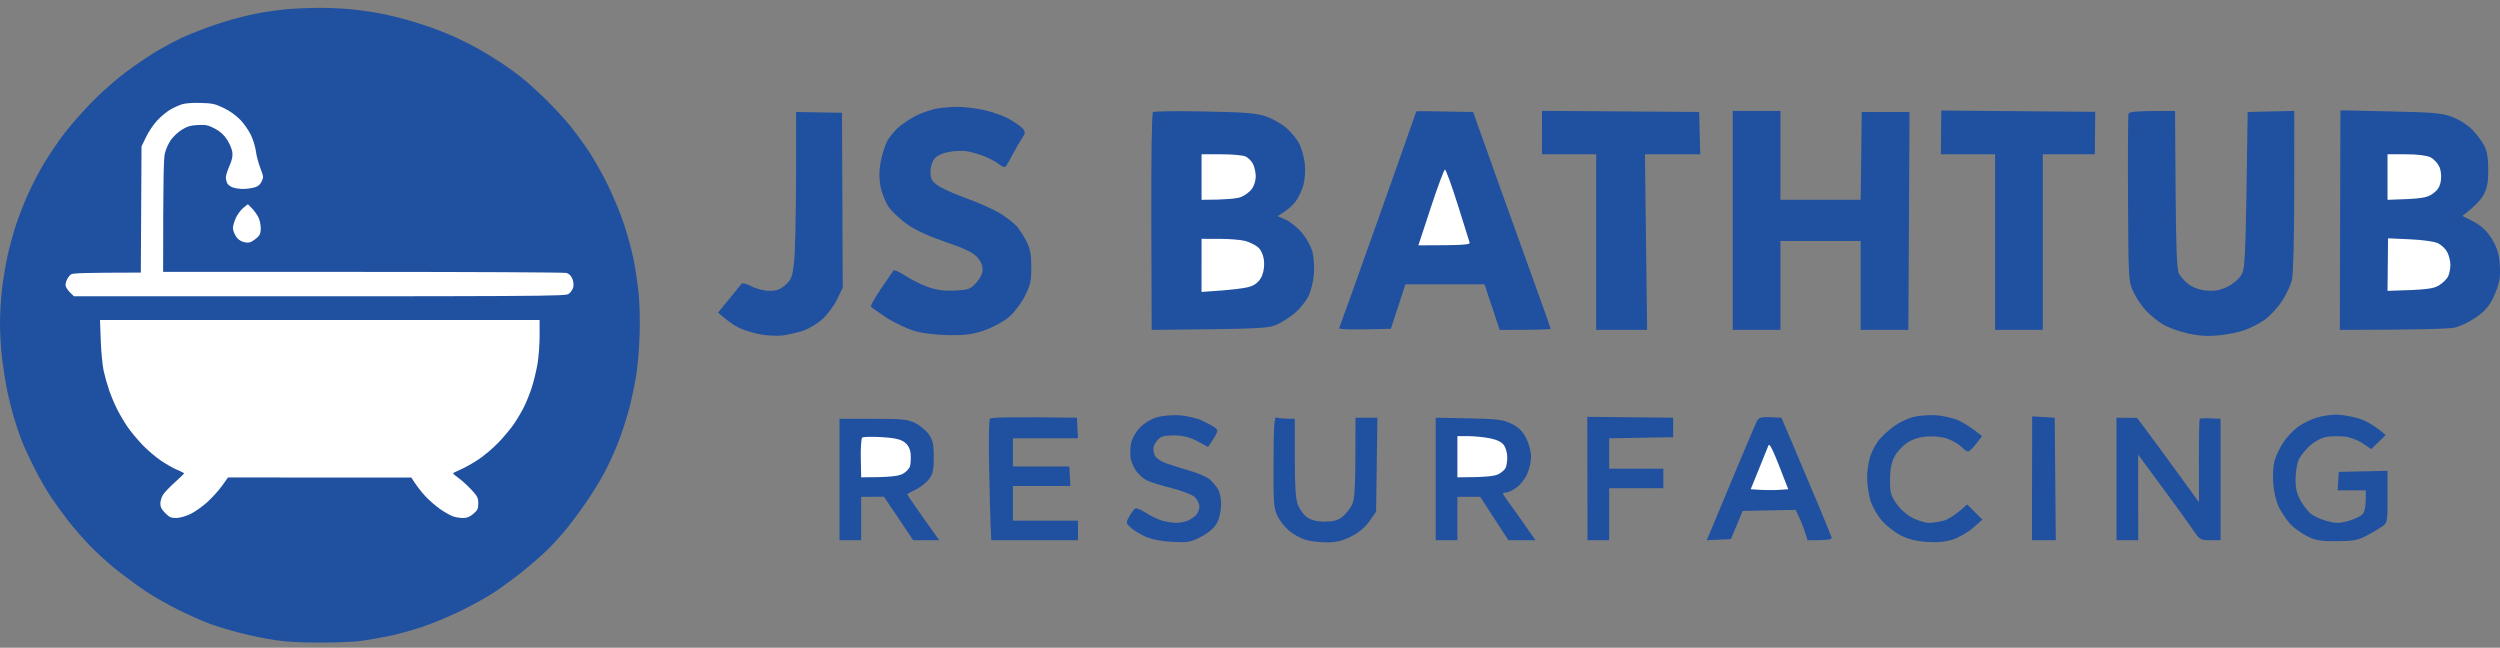 <svg xmlns="http://www.w3.org/2000/svg" width="220" height="57" viewBox="0 0 220 57" fill="none"><rect x="0" y="0" width="220" height="57" fill="#808080" stroke="none"/><path d="M73.875 42.195V47.538H75.783V43.722L77.786 43.708L80.362 47.538H82.651C80.432 44.433 79.81 43.51 79.837 43.483C79.864 43.457 80.221 43.264 80.633 43.054C81.043 42.844 81.558 42.43 81.777 42.134C82.092 41.705 82.174 41.314 82.174 40.226C82.174 39.116 82.092 38.738 81.745 38.236C81.508 37.895 80.972 37.445 80.552 37.235C79.888 36.903 79.408 36.853 76.832 36.853H73.875V42.195Z" fill="#2050A0"></path><path d="M75.876 38.507C75.79 38.578 75.733 39.393 75.75 40.32L75.783 42.005C78.284 42.005 79.041 41.902 79.408 41.718C79.723 41.56 80.028 41.239 80.087 41.003C80.146 40.766 80.169 40.282 80.135 39.925C80.097 39.503 79.91 39.15 79.599 38.916C79.253 38.654 78.696 38.53 77.576 38.467C76.727 38.42 75.962 38.439 75.876 38.507Z" fill="white"></path><path d="M186.253 42.148V47.538H188.161L188.157 40.001C191.339 44.311 192.564 46.008 192.93 46.549C193.577 47.507 193.627 47.538 194.505 47.538H195.411V36.853C194.056 36.779 193.625 36.802 193.577 36.853C193.532 36.905 193.497 38.58 193.501 40.574L193.511 44.199C191.065 40.825 189.84 39.154 189.21 38.311L188.065 36.775L186.253 36.758V42.148Z" fill="#2050A0"></path><path d="M178.821 42.09L178.812 47.538H180.911L180.815 36.758L178.833 36.643L178.821 42.09Z" fill="#2050A0"></path><path d="M154.468 37.368C154.3 37.767 153.903 38.694 153.587 39.429C153.272 40.163 152.73 41.451 152.385 42.291C152.037 43.13 151.404 44.655 150.975 45.677L150.193 47.538L152.32 47.442L153.352 44.962L158.015 44.867C158.425 45.679 158.662 46.282 158.805 46.731L159.064 47.547C160.95 47.54 161.238 47.471 161.184 47.299C161.144 47.167 160.591 45.815 159.954 44.294C159.318 42.772 158.339 40.453 157.78 39.143L156.762 36.758C154.783 36.643 154.775 36.647 154.468 37.368Z" fill="#2050A0"></path><path d="M155.607 39.238C155.527 39.448 155.146 40.392 154.76 41.337L154.06 43.054C155.277 43.144 156.021 43.144 156.498 43.111L157.368 43.054C155.93 39.31 155.724 38.938 155.607 39.238Z" fill="white"></path><path d="M139.691 42.108L139.699 47.538H141.607V42.959H146.377V41.241H141.607V38.57L147.235 38.475V36.758L139.682 36.679L139.691 42.108Z" fill="#2050A0"></path><path d="M126.343 42.148V47.538H128.251V43.722L130.255 43.716L132.735 47.536L135.12 47.538C133.733 45.542 133.088 44.639 132.794 44.246C132.498 43.853 132.258 43.487 132.258 43.436C132.258 43.384 132.388 43.34 132.544 43.34C132.701 43.34 133.103 43.148 133.439 42.911C133.773 42.674 134.2 42.138 134.389 41.718C134.576 41.299 134.733 40.612 134.736 40.192C134.738 39.769 134.549 39.049 134.311 38.576C133.992 37.944 133.656 37.611 133.021 37.298C132.267 36.924 131.806 36.867 129.253 36.815L126.343 36.758V42.148Z" fill="#2050A0"></path><path d="M128.251 40.192V42.005C130.68 42.005 131.52 41.898 131.829 41.745C132.117 41.602 132.418 41.344 132.496 41.173C132.575 41.001 132.639 40.581 132.641 40.24C132.641 39.898 132.514 39.427 132.355 39.19C132.163 38.904 131.749 38.697 131.113 38.57C130.588 38.465 129.73 38.38 129.205 38.38H128.251V40.192Z" fill="white"></path><path d="M112.068 40.6C112.045 44.059 112.087 44.679 112.385 45.343C112.574 45.763 113.035 46.364 113.409 46.679C113.783 46.994 114.42 47.358 114.827 47.486C115.231 47.616 116.078 47.725 116.708 47.728C117.588 47.732 118.097 47.612 118.9 47.208C119.595 46.856 120.142 46.401 120.522 45.853L121.096 45.025L121.211 36.758H119.284C119.284 43.271 119.232 43.918 118.95 44.471C118.767 44.83 118.374 45.303 118.076 45.521C117.689 45.805 117.259 45.912 116.55 45.906C115.895 45.899 115.384 45.771 115.029 45.525C114.735 45.321 114.371 44.83 114.218 44.437C114.014 43.907 113.942 42.834 113.942 40.287V36.853C112.905 36.853 112.491 36.802 112.35 36.737C112.14 36.643 112.089 37.345 112.068 40.6Z" fill="#2050A0"></path><path d="M87.11 36.849C87.03 36.954 86.999 38.822 87.041 41.001C87.082 43.18 87.141 45.542 87.173 46.25L87.23 47.538H94.862V45.821H89.138V42.768H94.194L94.099 41.051H89.138V38.57H94.862L94.767 36.758C88.678 36.678 87.198 36.731 87.11 36.849Z" fill="#2050A0"></path><path d="M203.806 36.769C203.333 36.92 202.617 37.279 202.213 37.569C201.808 37.857 201.226 38.48 200.917 38.952C200.608 39.425 200.265 40.154 200.152 40.574C200.038 40.993 199.99 41.896 200.043 42.577C200.097 43.275 200.314 44.172 200.541 44.628C200.763 45.074 201.19 45.717 201.493 46.059C201.795 46.4 202.461 46.895 202.972 47.156C203.766 47.562 204.153 47.631 205.618 47.625C207.038 47.62 207.484 47.539 208.194 47.171C208.667 46.925 209.289 46.565 209.577 46.368C210.1 46.011 210.102 46.005 210.102 43.722V41.432L205.809 41.528L205.714 43.149H208.194C208.206 44.683 208.102 45.061 207.866 45.282C207.679 45.46 207.118 45.717 206.62 45.855C205.878 46.061 205.55 46.063 204.807 45.862C204.309 45.727 203.686 45.462 203.424 45.273C203.163 45.082 202.734 44.55 202.472 44.086C202.106 43.437 202.001 42.983 202.01 42.1C202.018 41.468 202.155 40.7 202.318 40.383C202.48 40.068 202.924 39.532 203.304 39.19C203.703 38.834 204.3 38.519 204.712 38.45C205.105 38.383 205.813 38.368 206.286 38.414C206.782 38.463 207.467 38.715 207.908 39.009L208.671 39.519L209.94 38.284C208.932 37.397 208.131 36.99 207.511 36.807C206.889 36.624 205.996 36.479 205.523 36.487C205.05 36.492 204.279 36.62 203.806 36.769Z" fill="#2050A0"></path><path d="M168.308 36.712C167.83 36.842 167.091 37.202 166.666 37.513C166.238 37.824 165.668 38.339 165.397 38.658C165.126 38.977 164.769 39.623 164.603 40.097C164.439 40.57 164.304 41.428 164.306 42.005C164.307 42.581 164.433 43.483 164.588 44.008C164.742 44.536 165.189 45.336 165.592 45.8C165.988 46.261 166.744 46.853 167.269 47.118C167.913 47.442 168.656 47.627 169.558 47.688C170.48 47.753 171.189 47.686 171.848 47.477C172.372 47.309 173.174 46.847 173.628 46.448L174.452 45.725L173.107 44.389C172.058 45.351 171.43 45.715 171.037 45.819C170.644 45.923 170.064 46.011 169.749 46.011C169.434 46.013 168.791 45.821 168.32 45.584C167.814 45.328 167.229 44.815 166.889 44.325C166.389 43.603 166.315 43.334 166.32 42.226C166.322 41.348 166.441 40.722 166.702 40.205C166.908 39.793 167.417 39.234 167.83 38.965C168.352 38.626 168.909 38.454 169.642 38.408C170.297 38.368 170.997 38.456 171.466 38.639C171.886 38.801 172.401 39.114 172.611 39.331C172.821 39.549 173.078 39.728 173.183 39.73C173.288 39.732 173.611 39.429 173.899 39.057L174.423 38.38C173.462 37.593 172.796 37.195 172.325 36.987C171.851 36.777 170.951 36.577 170.321 36.54C169.692 36.504 168.785 36.58 168.308 36.712Z" fill="#2050A0"></path><path d="M101.731 36.744C101.218 36.905 100.622 37.288 100.252 37.697C99.888 38.097 99.584 38.675 99.516 39.095C99.451 39.488 99.449 40.068 99.508 40.383C99.569 40.698 99.792 41.192 100.006 41.48C100.22 41.768 100.632 42.127 100.92 42.274C101.208 42.422 102.173 42.724 103.066 42.945C103.959 43.166 104.881 43.518 105.117 43.726C105.354 43.934 105.547 44.319 105.547 44.58C105.547 44.844 105.396 45.199 105.213 45.37C105.03 45.542 104.686 45.758 104.45 45.847C104.213 45.937 103.784 46.011 103.496 46.009C103.208 46.009 102.671 45.927 102.303 45.828C101.935 45.729 101.292 45.422 100.872 45.149C100.452 44.874 100.023 44.689 99.918 44.737C99.813 44.785 99.577 45.092 99.394 45.418C99.067 45.998 99.069 46.021 99.489 46.416C99.725 46.639 100.304 46.998 100.777 47.213C101.332 47.467 102.173 47.633 103.162 47.685C104.553 47.757 104.78 47.717 105.716 47.221C106.398 46.862 106.863 46.454 107.1 46.011C107.31 45.616 107.457 44.954 107.457 44.389C107.457 43.796 107.332 43.256 107.128 42.959C106.947 42.697 106.625 42.333 106.411 42.15C106.197 41.967 105.423 41.638 104.688 41.421C103.954 41.203 103.009 40.906 102.589 40.759C102.158 40.61 101.733 40.305 101.614 40.057C101.496 39.816 101.464 39.448 101.54 39.238C101.616 39.028 101.834 38.729 102.021 38.57C102.248 38.38 102.718 38.295 103.429 38.316C104.169 38.339 104.776 38.5 105.404 38.841L106.31 39.334C107.243 37.943 107.25 37.887 106.932 37.643C106.747 37.5 106.211 37.208 105.737 36.994C105.264 36.781 104.364 36.577 103.734 36.54C103.089 36.504 102.213 36.592 101.731 36.744Z" fill="#2050A0"></path><path d="M205.931 19.371L205.905 29.031C213.077 29.023 215.543 28.933 216.017 28.828C216.49 28.721 217.333 28.315 217.894 27.926C218.619 27.422 219.045 26.943 219.375 26.264C219.628 25.739 219.888 25.009 219.953 24.642C220.016 24.276 220.016 23.501 219.953 22.925C219.873 22.2 219.646 21.582 219.214 20.922C218.776 20.25 218.31 19.825 217.638 19.485L216.684 19.002C217.843 18.125 218.358 17.526 218.577 17.106C218.879 16.526 218.972 15.999 218.968 14.912C218.964 13.904 218.859 13.282 218.613 12.813C218.421 12.447 217.951 11.821 217.57 11.424C217.173 11.01 216.427 10.531 215.826 10.302C214.904 9.951 214.238 9.89 210.367 9.806L205.956 9.709L205.931 19.371Z" fill="#2050A0"></path><path d="M210.125 23.286L210.102 25.596C213.603 25.501 214.143 25.411 214.63 25.114C214.967 24.907 215.334 24.545 215.44 24.308C215.547 24.072 215.635 23.622 215.635 23.307C215.635 22.992 215.517 22.498 215.372 22.21C215.227 21.922 214.862 21.563 214.561 21.414C214.244 21.258 213.197 21.107 212.081 21.059L210.148 20.973L210.125 23.286ZM210.102 15.582V17.585C213.141 17.497 213.552 17.411 214.061 17.06C214.513 16.747 214.712 16.436 214.794 15.915C214.862 15.482 214.805 14.98 214.651 14.649C214.509 14.345 214.158 13.981 213.87 13.838C213.552 13.679 212.71 13.578 211.724 13.578H210.102V15.582Z" fill="white"></path><path d="M187.308 10.016C187.264 10.157 187.245 13.527 187.264 17.505C187.302 24.608 187.31 24.755 187.741 25.692C187.981 26.216 188.497 26.974 188.886 27.376C189.273 27.779 189.935 28.311 190.355 28.561C190.775 28.809 191.719 29.154 192.454 29.326C193.381 29.544 194.197 29.605 195.125 29.527C195.859 29.464 196.905 29.261 197.449 29.078C197.992 28.895 198.807 28.483 199.261 28.164C199.715 27.844 200.4 27.115 200.786 26.543C201.169 25.97 201.575 25.113 201.686 24.642C201.808 24.121 201.89 21.019 201.894 16.772L201.898 9.76L197.796 9.856C197.611 23.164 197.582 23.631 197.223 24.217C197.004 24.574 196.476 25.014 195.983 25.247C195.342 25.55 194.882 25.633 194.171 25.568C193.556 25.512 192.997 25.316 192.599 25.014C192.257 24.757 191.872 24.331 191.74 24.07C191.563 23.719 191.486 21.769 191.452 16.677L191.402 9.76C187.884 9.76 187.369 9.823 187.308 10.016Z" fill="#2050A0"></path><path d="M170.815 11.651L170.798 13.576H175.568V29.031H179.766V13.576H184.345L184.379 9.842L170.833 9.726L170.815 11.651Z" fill="#2050A0"></path><path d="M152.482 19.395V29.03H156.68V21.208H163.739V29.03H167.936C168.011 16.018 168.032 11.704 168.032 11.048V9.856H163.834L163.739 17.583H156.68V9.76H152.482V19.395Z" fill="#2050A0"></path><path d="M135.694 11.666L135.692 13.576H140.462V29.03H144.946L144.755 13.576H149.62L149.525 9.856L135.696 9.756L135.694 11.666Z" fill="#2050A0"></path><path d="M124.634 9.802C124.632 9.831 123.123 14.105 121.278 19.3C119.433 24.494 117.887 28.809 117.841 28.887C117.796 28.966 118.801 29.01 120.076 28.983L122.394 28.935C122.884 27.456 123.172 26.577 123.35 26.026L123.672 25.024L130.636 25.018L131.972 29.036C135.446 29.032 136.455 28.987 136.455 28.935C136.455 28.882 135.934 27.401 135.297 25.644C134.662 23.887 133.37 20.302 132.43 17.678C131.489 15.055 130.476 12.222 130.178 11.382L129.638 9.856C125.763 9.774 124.636 9.774 124.634 9.802Z" fill="#2050A0"></path><path d="M125.914 18.256L124.817 21.59C128.846 21.59 129.381 21.532 129.329 21.351C129.293 21.219 128.822 19.718 128.282 18.012C127.744 16.306 127.236 14.914 127.156 14.918C127.076 14.921 126.517 16.423 125.914 18.256Z" fill="white"></path><path d="M101.46 9.867C101.359 9.953 101.299 13.95 101.317 19.523L101.349 29.031C111.156 28.939 111.623 28.905 112.415 28.54C112.888 28.321 113.608 27.85 114.014 27.491C114.42 27.13 114.926 26.493 115.138 26.073C115.35 25.654 115.565 24.795 115.621 24.165C115.674 23.536 115.619 22.635 115.495 22.162C115.373 21.689 114.953 20.931 114.56 20.475C114.167 20.019 113.528 19.504 113.138 19.331L112.43 19.014C113.306 18.497 113.766 18.067 114.02 17.726C114.272 17.384 114.583 16.721 114.707 16.247C114.838 15.759 114.886 14.958 114.821 14.387C114.756 13.836 114.544 13.063 114.35 12.67C114.155 12.277 113.652 11.655 113.234 11.287C112.814 10.92 112.009 10.457 111.442 10.258C110.584 9.957 109.681 9.882 106.024 9.81C103.61 9.76 101.557 9.787 101.46 9.867Z" fill="#2050A0"></path><path d="M105.735 23.354V25.692C108.62 25.512 109.757 25.335 110.126 25.18C110.578 24.991 110.881 24.69 111.062 24.247C111.228 23.843 111.288 23.301 111.217 22.83C111.145 22.357 110.935 21.935 110.662 21.721C110.419 21.532 109.922 21.296 109.553 21.198C109.185 21.099 108.178 21.019 107.311 21.019L105.737 21.017L105.735 23.354ZM105.737 15.579V17.583C107.954 17.583 108.878 17.47 109.219 17.333C109.559 17.195 109.99 16.873 110.173 16.617C110.358 16.362 110.509 15.873 110.507 15.532C110.507 15.19 110.398 14.698 110.269 14.435C110.137 14.173 109.836 13.874 109.601 13.767C109.364 13.662 108.399 13.576 107.455 13.576H105.737V15.579Z" fill="white"></path><path d="M70.051 15.77C70.045 19.023 69.967 22.33 69.876 23.116C69.729 24.369 69.635 24.612 69.12 25.072C68.675 25.468 68.336 25.596 67.722 25.596C67.275 25.598 66.569 25.421 66.147 25.203C65.728 24.986 65.329 24.879 65.262 24.965C65.195 25.049 64.701 25.655 64.165 26.312L63.19 27.504C64.003 28.239 64.583 28.622 65.003 28.832C65.422 29.042 66.281 29.309 66.911 29.425C67.54 29.54 68.443 29.582 68.914 29.513C69.387 29.447 70.16 29.269 70.631 29.12C71.104 28.971 71.864 28.525 72.32 28.13C72.779 27.729 73.375 26.941 73.655 26.359L74.161 25.31L74.096 9.924L70.059 9.856L70.051 15.77Z" fill="#2050A0"></path><path d="M82.365 9.569C81.945 9.652 81.215 9.9 80.743 10.119C80.272 10.338 79.551 10.798 79.142 11.142C78.732 11.483 78.24 12.086 78.045 12.479C77.851 12.872 77.601 13.689 77.49 14.292C77.349 15.06 77.351 15.704 77.492 16.438C77.603 17.014 77.937 17.831 78.234 18.251C78.532 18.67 79.282 19.363 79.902 19.788C80.608 20.271 81.852 20.838 83.224 21.299C84.754 21.813 85.576 22.198 85.942 22.576C86.278 22.921 86.467 23.322 86.467 23.688C86.467 24.053 86.265 24.486 85.91 24.881C85.4 25.447 85.238 25.506 84.05 25.568C83.119 25.615 82.447 25.529 81.697 25.27C81.119 25.07 80.219 24.621 79.694 24.276C79.169 23.931 78.686 23.721 78.624 23.81C78.559 23.902 78.066 24.617 77.528 25.405C76.992 26.193 76.594 26.901 76.645 26.98C76.695 27.058 77.317 27.5 78.024 27.962C78.732 28.424 79.871 28.954 80.552 29.143C81.321 29.355 82.481 29.488 83.605 29.494C85.074 29.504 85.668 29.414 86.734 29.029C87.467 28.765 88.398 28.248 88.833 27.865C89.264 27.487 89.873 26.672 90.188 26.052C90.674 25.096 90.76 24.715 90.756 23.497C90.752 22.379 90.655 21.878 90.31 21.208C90.066 20.735 89.68 20.145 89.455 19.893C89.228 19.643 88.614 19.163 88.089 18.825C87.564 18.487 86.234 17.884 85.132 17.485C84.029 17.089 82.85 16.562 82.508 16.314C82.002 15.948 81.886 15.734 81.88 15.15C81.875 14.744 82.02 14.244 82.214 13.992C82.439 13.7 82.88 13.488 83.51 13.37C84.034 13.273 84.763 13.246 85.132 13.315C85.5 13.382 86.143 13.569 86.562 13.729C86.982 13.889 87.572 14.2 87.871 14.419C88.343 14.763 88.44 14.778 88.593 14.53C88.692 14.372 88.951 13.9 89.171 13.481C89.39 13.061 89.73 12.481 89.926 12.193C90.235 11.737 90.249 11.624 90.016 11.334C89.869 11.151 89.333 10.768 88.823 10.482C88.314 10.197 87.297 9.833 86.562 9.674C85.828 9.516 84.756 9.394 84.178 9.403C83.599 9.413 82.785 9.487 82.365 9.569Z" fill="#2050A0"></path><path d="M25.276 0.804C24.702 0.857 23.709 0.989 23.067 1.1C22.426 1.209 21.294 1.469 20.552 1.677C19.81 1.884 18.65 2.261 17.976 2.515C17.301 2.769 16.417 3.128 16.012 3.315C15.607 3.5 14.696 3.983 13.988 4.389C13.28 4.796 11.982 5.666 11.104 6.323C10.125 7.057 8.94 8.105 8.036 9.036C7.225 9.87 6.142 11.105 5.631 11.78C5.119 12.454 4.35 13.586 3.921 14.295C3.492 15.004 2.843 16.246 2.479 17.056C2.114 17.866 1.627 19.108 1.398 19.817C1.167 20.524 0.843 21.712 0.677 22.454C0.512 23.197 0.292 24.495 0.188 25.338C0.085 26.182 0 27.59 0 28.467C0 29.344 0.085 30.753 0.189 31.596C0.292 32.44 0.483 33.653 0.613 34.295C0.745 34.937 1.011 36.013 1.207 36.688C1.404 37.362 1.742 38.356 1.958 38.896C2.175 39.436 2.677 40.513 3.072 41.289C3.467 42.064 4.106 43.169 4.49 43.743C4.874 44.317 5.553 45.255 5.999 45.826C6.445 46.398 7.279 47.359 7.853 47.96C8.427 48.561 9.476 49.518 10.184 50.086C10.892 50.654 12.053 51.51 12.761 51.986C13.469 52.462 14.794 53.221 15.706 53.672C16.617 54.123 17.859 54.673 18.466 54.894C19.074 55.116 20.288 55.481 21.166 55.707C22.043 55.933 23.423 56.215 24.233 56.333C25.264 56.484 26.46 56.549 28.221 56.549C29.604 56.548 31.206 56.48 31.779 56.399C32.352 56.317 33.403 56.136 34.11 55.997C34.818 55.857 36.145 55.499 37.055 55.2C37.966 54.901 39.54 54.251 40.552 53.754C41.564 53.257 42.89 52.522 43.497 52.121C44.104 51.721 45.167 50.942 45.859 50.389C46.551 49.839 47.537 48.987 48.051 48.497C48.566 48.008 49.386 47.111 49.877 46.504C50.367 45.896 51.18 44.792 51.685 44.05C52.188 43.307 52.879 42.176 53.22 41.534C53.561 40.892 54.099 39.706 54.417 38.896C54.735 38.086 55.177 36.706 55.4 35.829C55.623 34.951 55.898 33.626 56.011 32.884C56.123 32.142 56.247 30.623 56.285 29.51C56.326 28.29 56.294 26.851 56.205 25.89C56.123 25.013 55.92 23.632 55.755 22.823C55.589 22.013 55.205 20.605 54.901 19.694C54.596 18.782 53.969 17.264 53.507 16.32C53.044 15.375 52.283 14.023 51.816 13.313C51.347 12.604 50.551 11.528 50.047 10.921C49.542 10.313 48.607 9.31 47.969 8.691C47.331 8.072 46.449 7.272 46.007 6.912C45.566 6.553 44.737 5.947 44.167 5.566C43.596 5.185 42.605 4.583 41.963 4.23C41.322 3.875 40.356 3.394 39.816 3.162C39.276 2.929 38.476 2.609 38.037 2.451C37.597 2.293 36.659 1.993 35.951 1.785C35.243 1.576 34.082 1.299 33.374 1.166C32.666 1.035 31.479 0.87 30.736 0.802C29.994 0.732 28.696 0.683 27.853 0.693C27.009 0.702 25.85 0.753 25.276 0.804Z" fill="#2050A0"></path><path fill-rule="evenodd" clip-rule="evenodd" d="M8.8 28.16H47.485L47.486 29.54C47.487 30.3 47.402 31.418 47.301 32.025C47.197 32.632 46.969 33.571 46.794 34.111C46.617 34.651 46.307 35.424 46.103 35.829C45.899 36.234 45.508 36.896 45.232 37.301C44.957 37.706 44.342 38.443 43.869 38.939C43.394 39.435 42.591 40.112 42.086 40.446C41.579 40.78 40.875 41.175 40.519 41.323C40.163 41.473 39.871 41.624 39.87 41.657C39.869 41.69 40.097 41.884 40.378 42.086C40.659 42.289 41.157 42.744 41.487 43.099C42.02 43.672 42.086 43.804 42.086 44.295C42.086 44.773 42.029 44.896 41.656 45.215C41.346 45.481 41.099 45.583 40.767 45.586C40.514 45.587 40.113 45.523 39.877 45.445C39.642 45.366 39.117 45.07 38.712 44.786C38.307 44.502 37.706 43.972 37.375 43.608C37.045 43.243 36.645 42.738 36.196 42.025L20.061 42.018L19.57 42.713C19.301 43.097 18.72 43.743 18.282 44.15C17.844 44.557 17.153 45.046 16.748 45.237C16.302 45.447 15.807 45.583 15.491 45.583C15.059 45.583 14.896 45.51 14.54 45.154C14.225 44.839 14.11 44.618 14.11 44.326C14.112 44.106 14.211 43.761 14.334 43.559C14.456 43.356 14.925 42.859 15.377 42.454C15.827 42.05 16.198 41.69 16.2 41.657C16.202 41.624 15.94 41.488 15.617 41.356C15.294 41.225 14.644 40.858 14.172 40.542C13.699 40.225 12.952 39.588 12.513 39.124C12.072 38.662 11.486 37.951 11.21 37.547C10.934 37.142 10.528 36.451 10.306 36.013C10.085 35.575 9.771 34.829 9.609 34.356C9.447 33.884 9.228 33.111 9.123 32.639C9.018 32.166 8.902 30.965 8.866 29.97L8.8 28.16ZM17.669 9.057C18.702 9.089 18.931 9.139 19.693 9.507C20.229 9.765 20.777 10.155 21.148 10.544C21.476 10.886 21.901 11.497 22.091 11.902C22.281 12.307 22.474 12.942 22.519 13.313C22.564 13.685 22.739 14.348 22.908 14.786C23.199 15.544 23.205 15.603 23.018 15.982C22.875 16.273 22.697 16.414 22.362 16.502C22.109 16.57 21.681 16.626 21.411 16.627C21.141 16.629 20.741 16.575 20.521 16.506C20.302 16.437 20.067 16.27 20 16.135C19.933 16 19.876 15.766 19.874 15.614C19.872 15.462 20.015 15.007 20.191 14.602C20.432 14.048 20.494 13.744 20.443 13.375C20.405 13.105 20.193 12.61 19.972 12.275C19.685 11.84 19.378 11.565 18.896 11.313C18.313 11.009 18.11 10.966 17.413 11.002C16.777 11.035 16.481 11.121 16.002 11.415C15.671 11.62 15.229 12.034 15.022 12.335C14.815 12.637 14.58 13.174 14.501 13.528C14.402 13.965 14.356 15.745 14.356 23.927H31.933C41.6 23.927 49.661 23.968 49.847 24.019C50.064 24.078 50.245 24.253 50.357 24.51C50.46 24.747 50.497 25.053 50.449 25.265C50.405 25.461 50.229 25.726 50.061 25.852C49.763 26.075 49.105 26.083 6.503 26.074L6.135 25.706C5.932 25.503 5.767 25.227 5.767 25.093C5.767 24.957 5.831 24.723 5.909 24.571C5.988 24.419 6.14 24.227 6.247 24.145C6.388 24.037 7.271 23.994 12.393 23.988L12.454 12.884L12.853 12.056C13.072 11.601 13.514 10.945 13.834 10.601C14.155 10.256 14.665 9.83 14.969 9.654C15.272 9.479 15.742 9.265 16.012 9.178C16.31 9.084 16.959 9.036 17.669 9.057ZM21.81 17.98C21.827 17.977 22.006 18.155 22.21 18.375C22.413 18.594 22.661 18.953 22.762 19.172C22.863 19.392 22.946 19.805 22.947 20.093C22.95 20.479 22.878 20.681 22.671 20.875C22.518 21.018 22.269 21.198 22.116 21.274C21.923 21.37 21.712 21.375 21.411 21.289C21.134 21.21 20.896 21.024 20.74 20.767C20.607 20.548 20.498 20.23 20.497 20.062C20.497 19.892 20.607 19.507 20.742 19.203C20.878 18.899 21.167 18.5 21.384 18.317C21.601 18.133 21.793 17.981 21.81 17.98Z" fill="white"></path></svg>